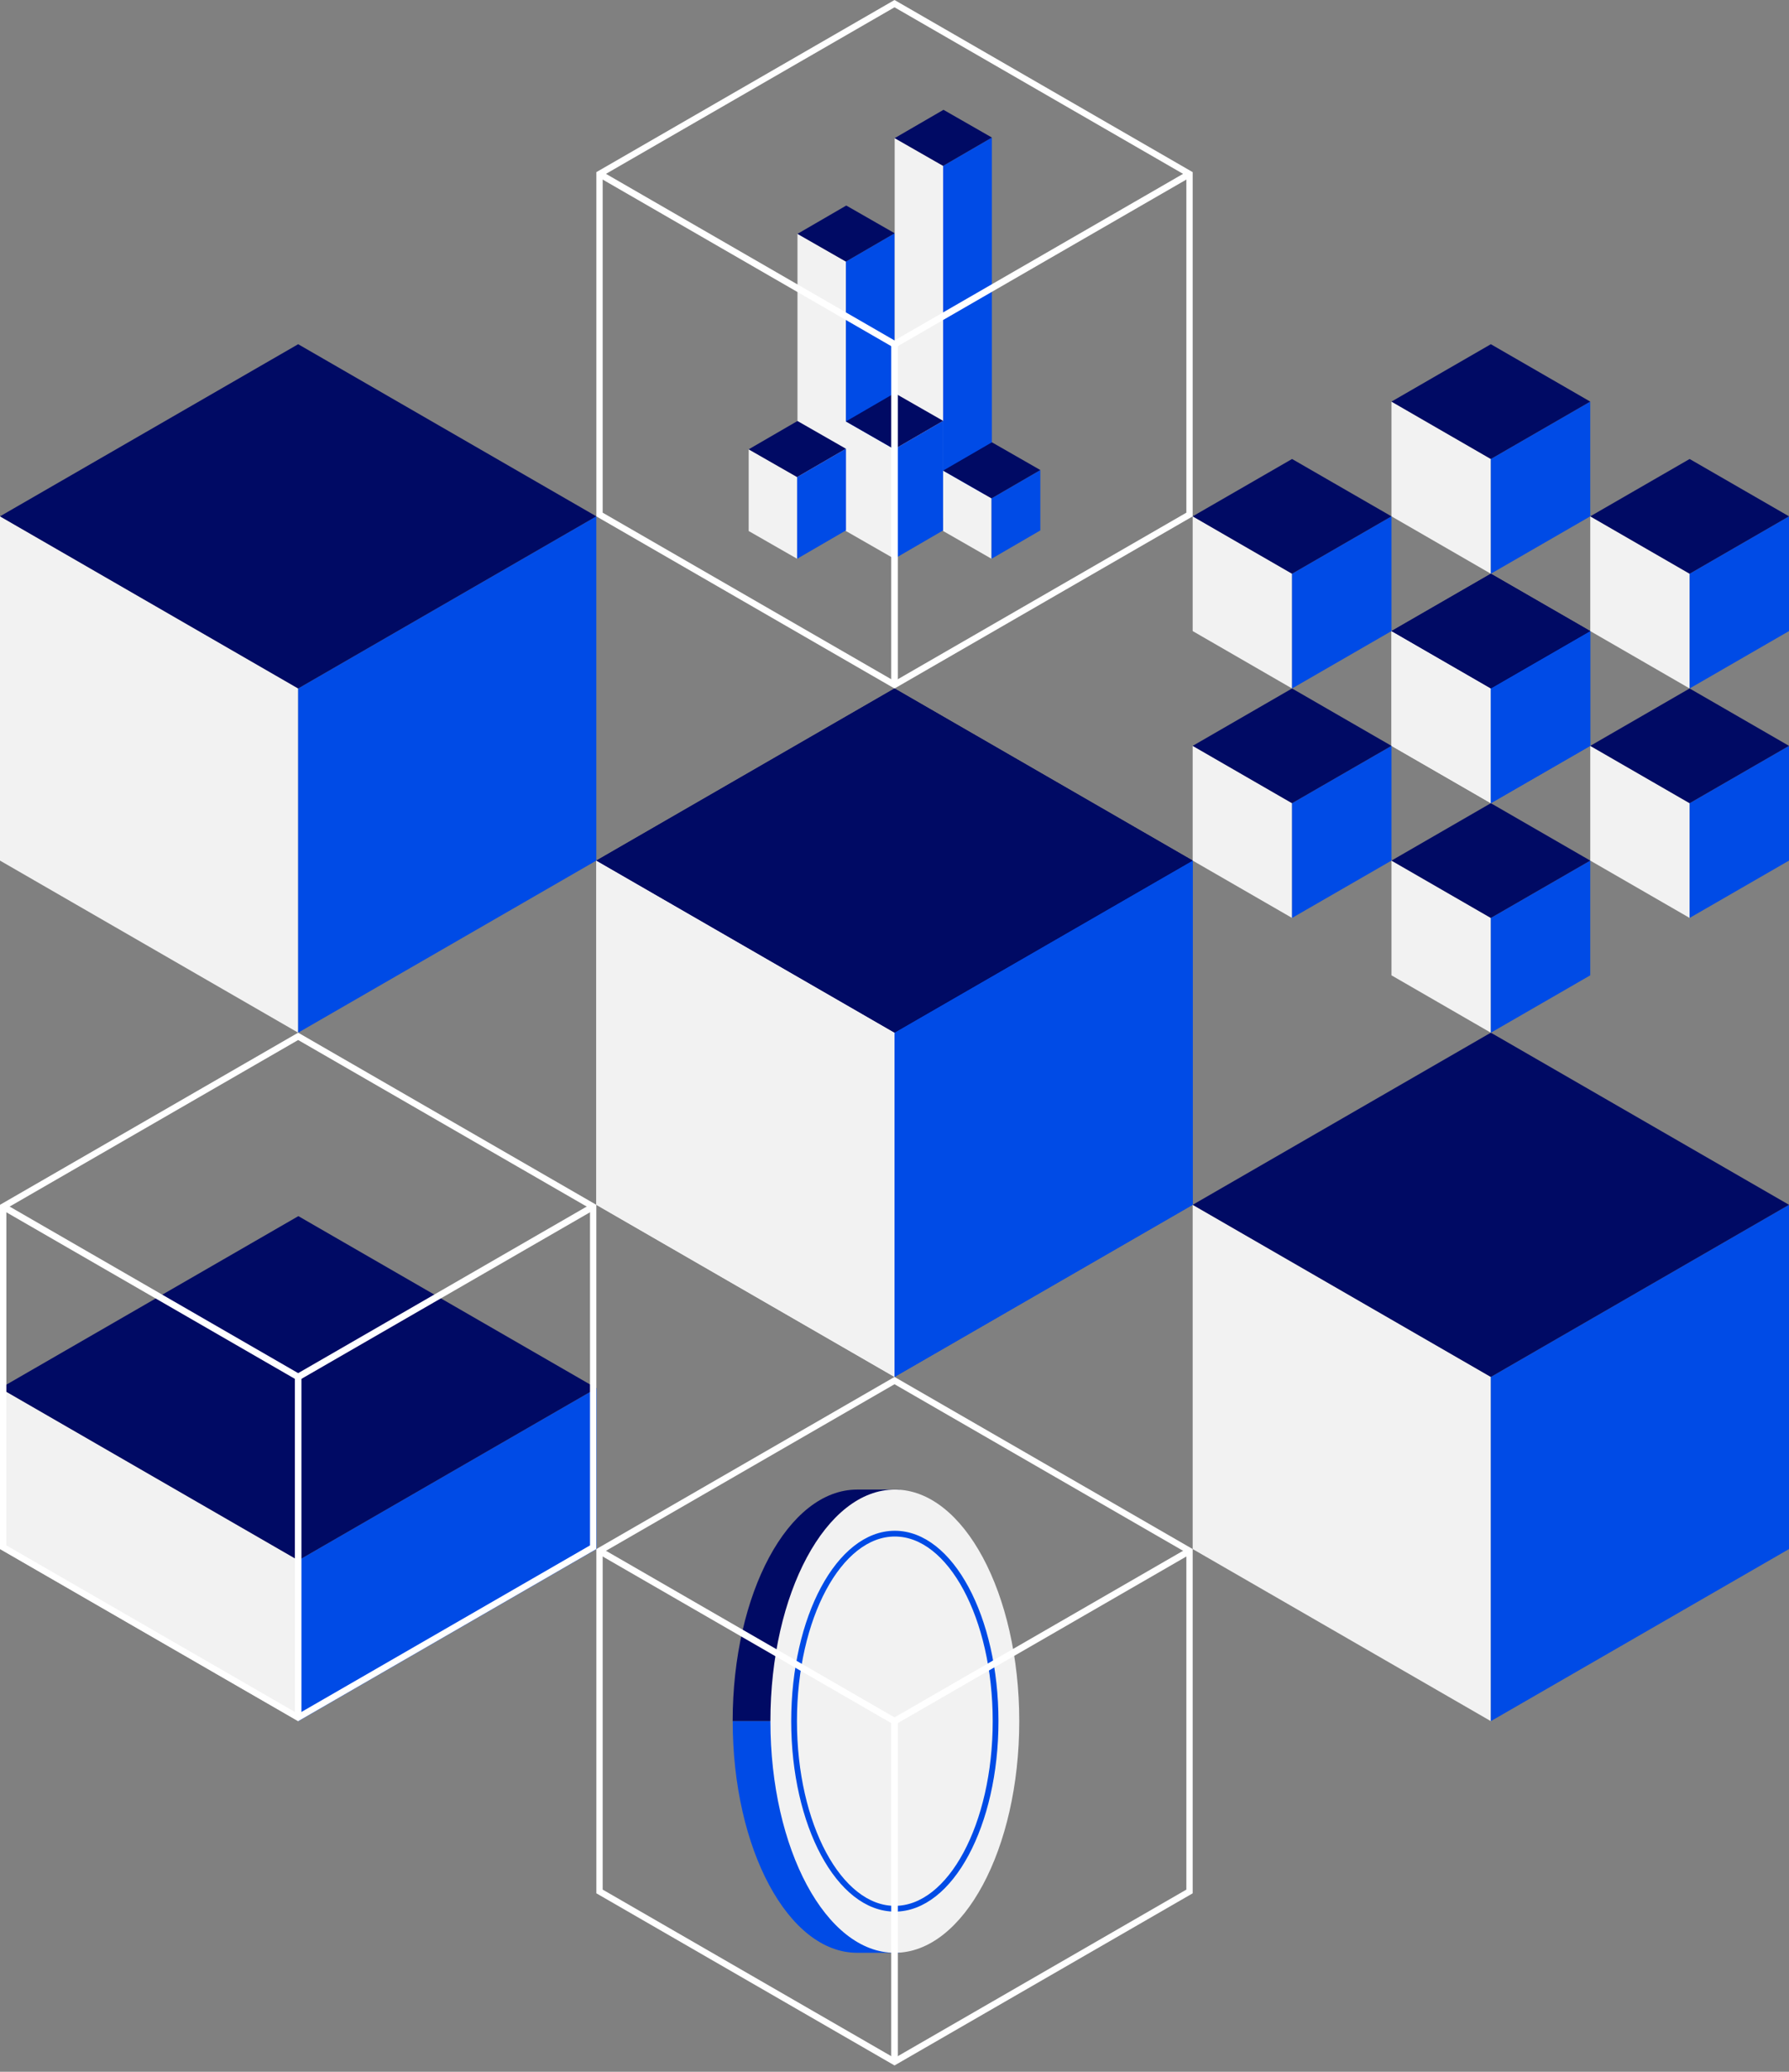 <svg width="436" height="505" viewBox="0 0 436 505" fill="none" xmlns="http://www.w3.org/2000/svg">
<rect x="0" y="0" width="436" height="505" fill="#808080" stroke="none"/>
<g clip-path="url(#clip0)">
<path d="M145.33 209.775V293.679L218.005 335.636V251.722L145.33 209.775Z" fill="#F2F2F2"/>
<path d="M290.67 209.775V293.679L218.005 335.636V251.722L290.67 209.775Z" fill="#004BE6"/>
<path d="M218.005 167.818L145.33 209.775L218.005 251.722L290.67 209.775L218.005 167.818Z" fill="#000A64"/>
<path d="M145.33 209.775V293.679L218.005 335.636V251.722L145.33 209.775Z" fill="#F2F2F2"/>
<path d="M290.67 209.775V293.679L218.005 335.636V251.722L290.67 209.775Z" fill="#004BE6"/>
<path d="M218.005 167.818L145.33 209.775L218.005 251.722L290.67 209.775L218.005 167.818Z" fill="#000A64"/>
<path d="M0.048 338.386V377.593L72.713 419.55V380.343L0.048 338.386Z" fill="#F2F2F2"/>
<path d="M145.388 338.386V377.593L72.713 419.55V380.343L145.388 338.386Z" fill="#004BE6"/>
<path d="M72.713 296.438L0.048 338.386L72.713 380.343L145.388 338.386L72.713 296.438Z" fill="#000A64"/>
<path d="M290.67 293.679V377.593L363.335 419.54V335.636L290.67 293.679Z" fill="#F2F2F2"/>
<path d="M436 293.679V377.593L363.335 419.54V335.636L436 293.679Z" fill="#004BE6"/>
<path d="M363.335 251.722L290.67 293.679L363.335 335.636L436 293.679L363.335 251.722Z" fill="#000A64"/>
<path d="M0 125.861V209.775L72.665 251.722V167.818L0 125.861Z" fill="#F2F2F2"/>
<path d="M145.33 125.861V209.775L72.665 251.722V167.818L145.33 125.861Z" fill="#004BE6"/>
<path d="M72.665 83.904L0 125.861L72.665 167.818L145.33 125.861L72.665 83.904Z" fill="#000A64"/>
<path d="M339.116 153.829V181.807L363.335 195.786V167.818L339.116 153.829Z" fill="#F2F2F2"/>
<path d="M387.563 153.829V181.807L363.335 195.786V167.818L387.563 153.829Z" fill="#004BE6"/>
<path d="M363.335 139.85L339.116 153.829L363.335 167.818L387.563 153.829L363.335 139.85Z" fill="#000A64"/>
<path d="M339.116 153.829V181.807L363.335 195.786V167.818L339.116 153.829Z" fill="#F2F2F2"/>
<path d="M387.563 153.829V181.807L363.335 195.786V167.818L387.563 153.829Z" fill="#004BE6"/>
<path d="M363.335 139.85L339.116 153.829L363.335 167.818L387.563 153.829L363.335 139.85Z" fill="#000A64"/>
<path d="M339.116 209.775V237.743L363.335 251.732V223.754L339.116 209.775Z" fill="#F2F2F2"/>
<path d="M387.563 209.775V237.743L363.335 251.732V223.754L387.563 209.775Z" fill="#004BE6"/>
<path d="M363.335 195.786L339.116 209.775L363.335 223.754L387.563 209.775L363.335 195.786Z" fill="#000A64"/>
<path d="M339.116 97.893V125.861L363.335 139.85V111.882L339.116 97.893Z" fill="#F2F2F2"/>
<path d="M387.563 97.893V125.861L363.335 139.85V111.882L387.563 97.893Z" fill="#004BE6"/>
<path d="M363.335 83.904L339.116 97.893L363.335 111.882L387.563 97.893L363.335 83.904Z" fill="#000A64"/>
<path d="M387.563 125.861V153.829L411.781 167.818V139.85L387.563 125.861Z" fill="#F2F2F2"/>
<path d="M436 125.861V153.829L411.781 167.818V139.85L436 125.861Z" fill="#004BE6"/>
<path d="M411.781 111.882L387.563 125.861L411.781 139.85L436 125.861L411.781 111.882Z" fill="#000A64"/>
<path d="M387.563 181.807V209.775L411.781 223.754V195.786L387.563 181.807Z" fill="#F2F2F2"/>
<path d="M436 181.807V209.775L411.781 223.754V195.786L436 181.807Z" fill="#004BE6"/>
<path d="M411.781 167.818L387.563 181.807L411.781 195.786L436 181.807L411.781 167.818Z" fill="#000A64"/>
<path d="M290.67 181.807V209.775L314.888 223.754V195.786L290.67 181.807Z" fill="#F2F2F2"/>
<path d="M339.117 181.807V209.775L314.888 223.754V195.786L339.117 181.807Z" fill="#004BE6"/>
<path d="M314.888 167.818L290.67 181.807L314.888 195.786L339.117 181.807L314.888 167.818Z" fill="#000A64"/>
<path d="M290.67 125.861V153.829L314.888 167.818V139.85L290.67 125.861Z" fill="#F2F2F2"/>
<path d="M339.117 125.861V153.829L314.888 167.818V139.85L339.117 125.861Z" fill="#004BE6"/>
<path d="M314.888 111.882L290.67 125.861L314.888 139.85L339.117 125.861L314.888 111.882Z" fill="#000A64"/>
<path d="M72.665 253.511L143.792 294.573V376.699L72.665 417.762L1.548 376.699V294.573L72.665 253.511ZM72.665 251.722L0 293.679V377.593L72.665 419.55L145.33 377.593V293.679L72.665 251.722Z" fill="white"/>
<path d="M1.048 294.285L72.665 335.636L144.388 294.227" stroke="white" stroke-width="1.606" stroke-miterlimit="10"/>
<path d="M72.665 335.636V418.214" stroke="white" stroke-width="1.606" stroke-miterlimit="10"/>
<path d="M219.235 371.171V363.095H208.881C192.133 363.095 178.557 388.371 178.557 419.55H233.916C233.926 399.014 228.042 381.045 219.235 371.171Z" fill="#000A64"/>
<path d="M219.235 467.929C228.032 458.046 233.926 440.077 233.926 419.55H178.567C178.567 450.729 192.142 476.005 208.89 476.005H219.245V467.929H219.235Z" fill="#004BE6"/>
<path d="M218.082 476.005C234.829 476.005 248.405 450.729 248.405 419.55C248.405 388.371 234.829 363.095 218.082 363.095C201.334 363.095 187.758 388.371 187.758 419.55C187.758 450.729 201.334 476.005 218.082 476.005Z" fill="#F2F2F2"/>
<path d="M218.082 465.266C231.643 465.266 242.637 444.798 242.637 419.55C242.637 394.302 231.643 373.834 218.082 373.834C204.52 373.834 193.527 394.302 193.527 419.55C193.527 444.798 204.52 465.266 218.082 465.266Z" stroke="#004BE6" stroke-width="1.402" stroke-miterlimit="10"/>
<path d="M218.005 337.415L289.131 378.478V460.603L218.005 501.666L146.878 460.603V378.478L218.005 337.415ZM218.005 335.636L145.34 377.593V461.507L218.005 503.464L290.67 461.507V377.593L218.005 335.636Z" fill="white"/>
<path d="M146.378 378.189L218.005 419.55L289.728 378.131" stroke="white" stroke-width="1.606" stroke-miterlimit="10"/>
<path d="M218.005 419.55V502.127" stroke="white" stroke-width="1.606" stroke-miterlimit="10"/>
<path d="M194.354 57.003V122.679L206.16 129.438V63.762L194.354 57.003Z" fill="#F2F2F2"/>
<path d="M218.043 56.859V122.535L206.16 129.438V63.762L218.043 56.859Z" fill="#004BE6"/>
<path d="M206.246 50.1L194.354 57.003L206.16 63.762L218.043 56.859L206.246 50.1Z" fill="#000A64"/>
<path d="M218.043 33.669V119.544L229.85 126.303V40.428L218.043 33.669Z" fill="#F2F2F2"/>
<path d="M241.733 33.525V119.391L229.85 126.303V40.428L241.733 33.525Z" fill="#004BE6"/>
<path d="M229.936 26.766L218.043 33.669L229.85 40.428L241.733 33.525L229.936 26.766Z" fill="#000A64"/>
<path d="M206.16 102.729V129.438L217.957 136.206V109.497L206.16 102.729Z" fill="#F2F2F2"/>
<path d="M206.16 102.729L204.756 101.989L204.612 108.498L206.16 109.382L207.919 105.344L206.16 102.729Z" fill="#F2F2F2"/>
<path d="M229.85 102.585V129.293L217.957 136.206V109.498L229.85 102.585Z" fill="#004BE6"/>
<path d="M218.043 95.826L206.16 102.729L217.957 109.497L229.85 102.585L218.043 95.826Z" fill="#000A64"/>
<path d="M182.461 109.526V129.438L194.267 136.206V116.285L182.461 109.526Z" fill="#F2F2F2"/>
<path d="M206.16 109.382V129.293L194.267 136.206V116.285L206.16 109.382Z" fill="#004BE6"/>
<path d="M194.354 102.623L182.461 109.526L194.267 116.285L206.16 109.382L194.354 102.623Z" fill="#000A64"/>
<path d="M229.85 114.718V129.438L241.647 136.206V121.477L229.85 114.718Z" fill="#F2F2F2"/>
<path d="M253.54 114.574V129.293L241.647 136.206V121.477L253.54 114.574Z" fill="#004BE6"/>
<path d="M241.743 107.815L229.85 114.718L241.647 121.477L253.54 114.574L241.743 107.815Z" fill="#000A64"/>
<path d="M218.005 1.779L289.131 42.841V124.967L218.005 166.03L146.878 124.967V42.841L218.005 1.779ZM218.005 0L145.34 41.957V125.871L218.005 167.828L290.67 125.871V41.957L218.005 0Z" fill="white"/>
<path d="M146.378 42.553L218.005 83.914L289.728 42.495" stroke="white" stroke-width="1.606" stroke-miterlimit="10"/>
<path d="M218.005 83.914V166.491" stroke="white" stroke-width="1.606" stroke-miterlimit="10"/>
</g>
<defs>
<clipPath id="clip0">
<rect width="436" height="504.688" fill="white"/>
</clipPath>
</defs>
</svg>
